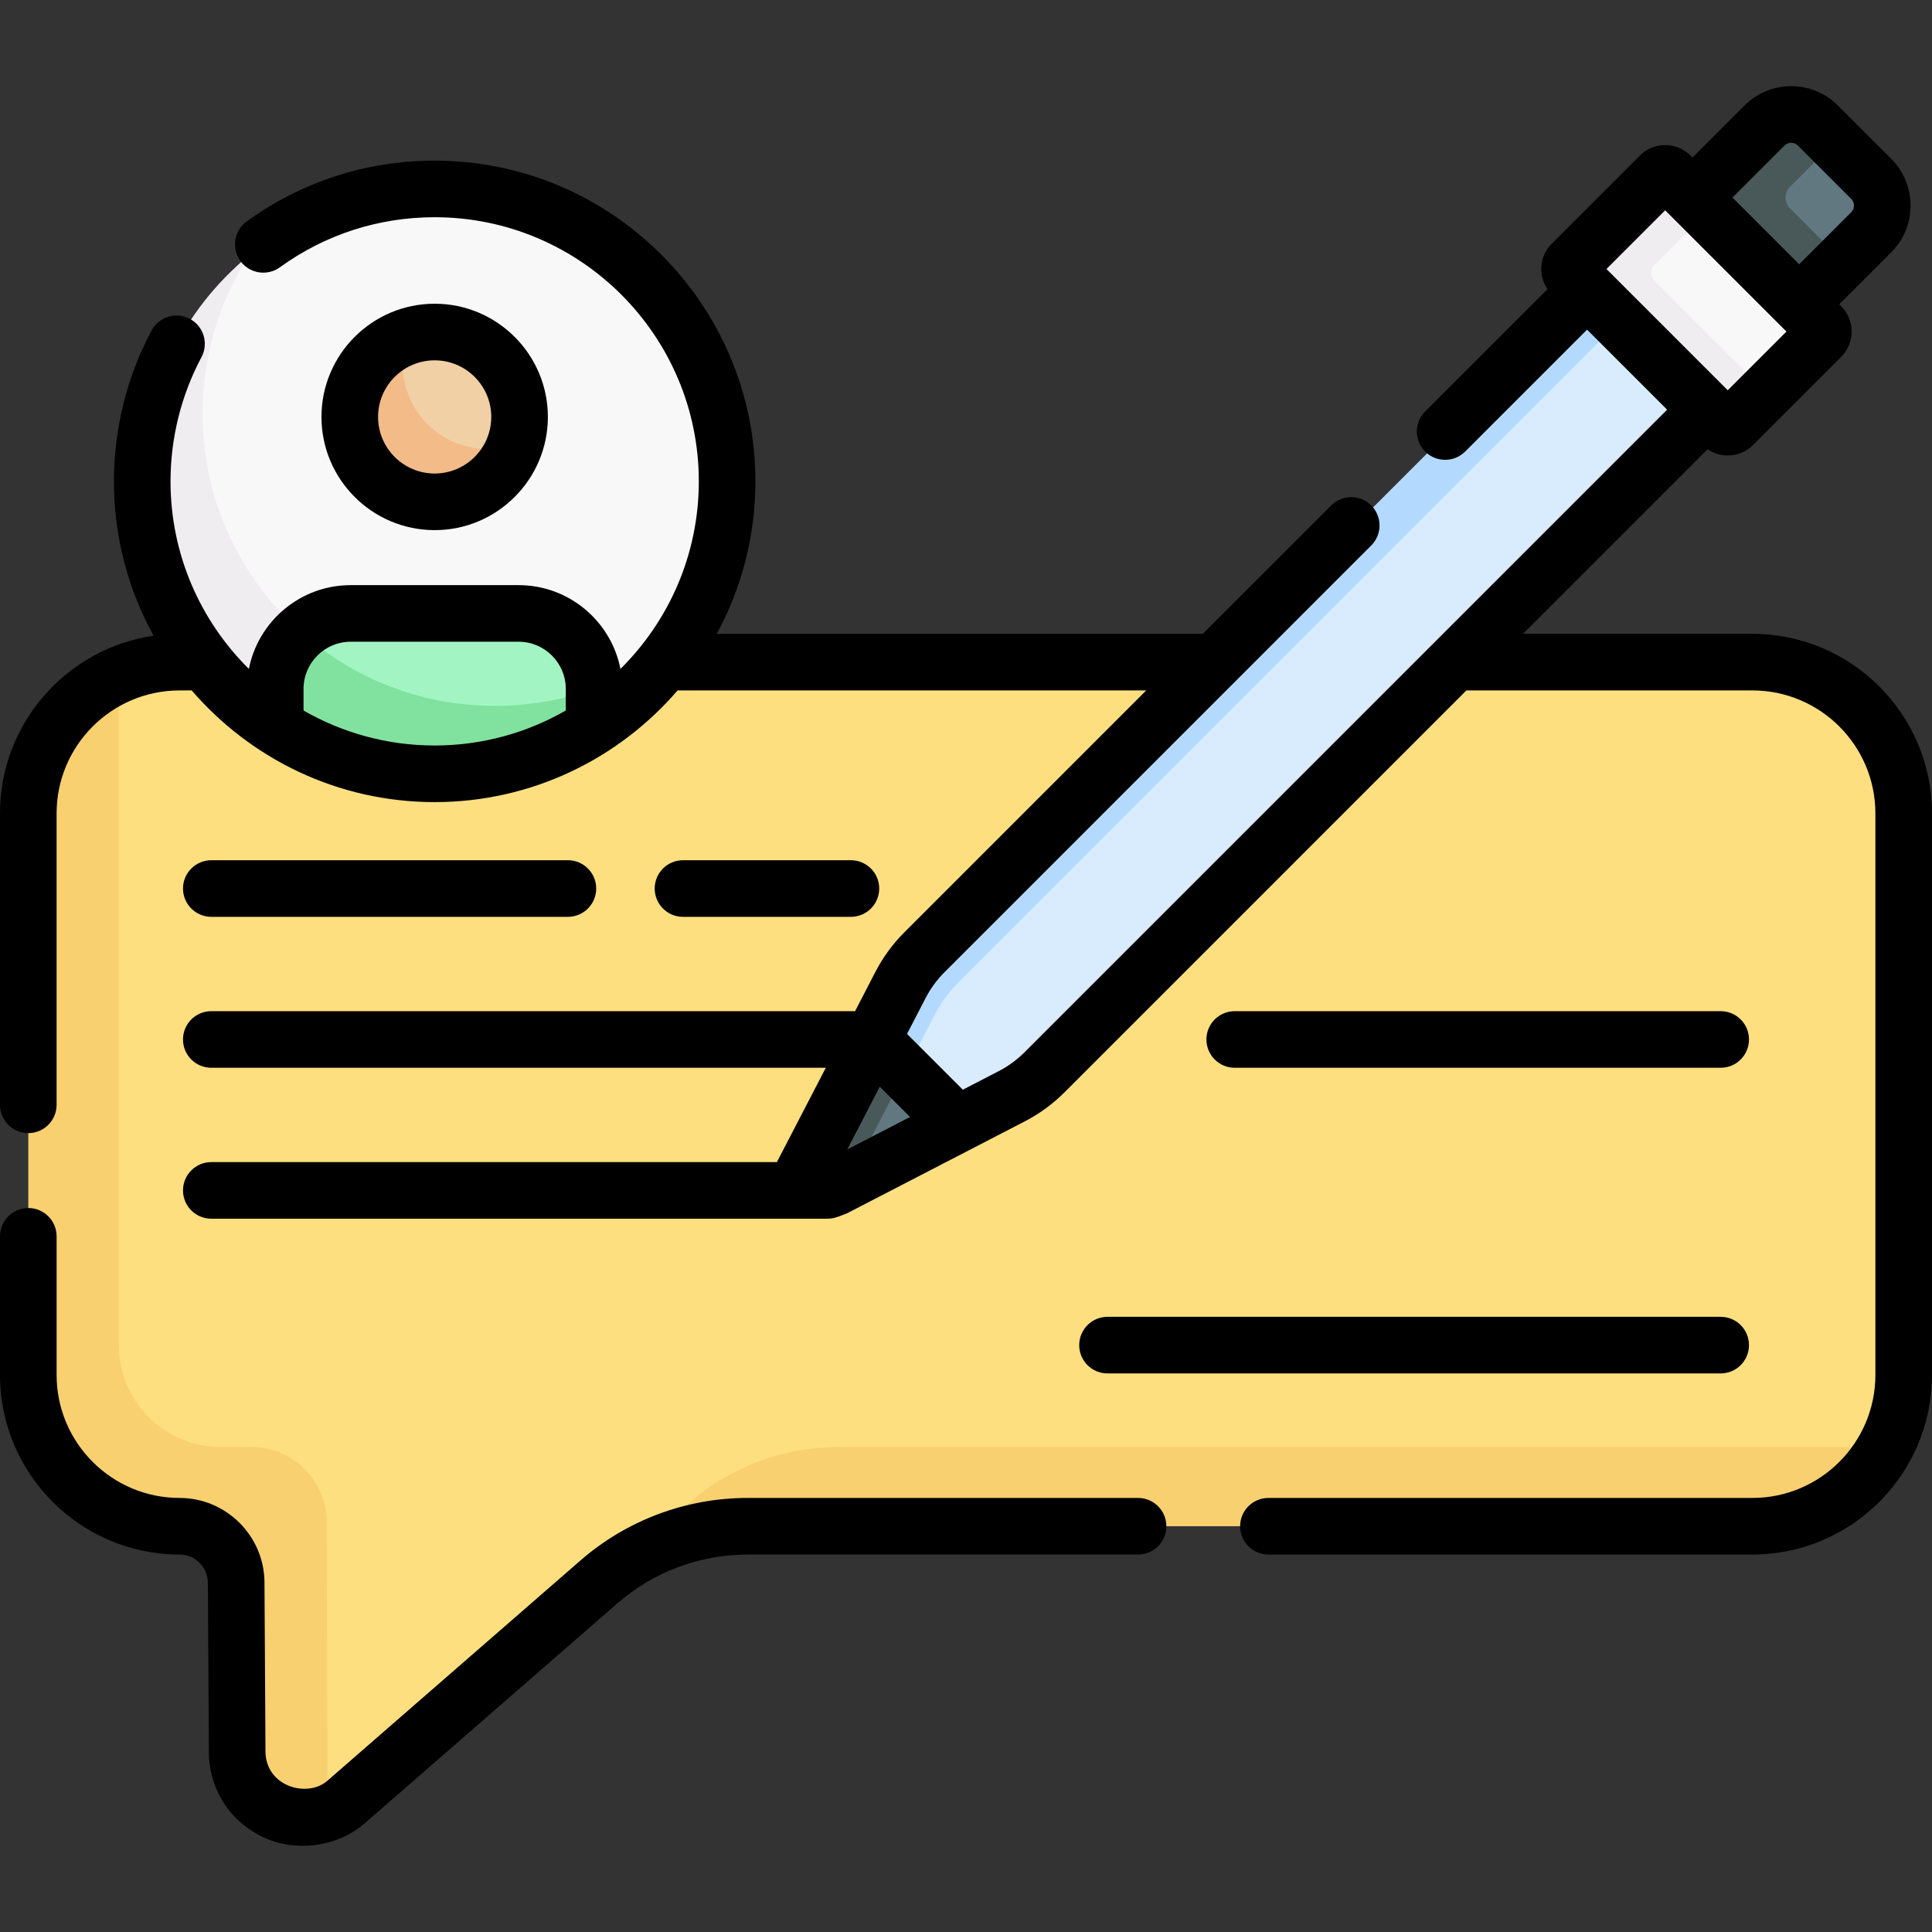 <svg id="Capa_1" enable-background="new 0 0 512 512" height="512" viewBox="0 0 512 512" width="512" xmlns="http://www.w3.org/2000/svg"><rect x="0" y="0" width="512" height="512" fill="#333333" stroke="none"/><g><g><path d="m464.411 175.469h-416.822c-5.723 0-11.165 1.199-16.09 3.36-14.129 6.199-20.811 23.023-20.811 39.441l-.881 145.7c0 22.141 19.034 37.373 41.174 37.373 8.25 0 14.951 6.662 15 14.911l-.688 45.319c.076 12.861 10.654 23.3 21.479 18.976 1.774-.709 3.49-1.74 5.08-3.124l66.877-58.212c5.243-4.564 11.193-8.143 17.565-10.632 6.902-2.696 15.177-6.237 22.706-6.237h261.963c15.222 0 31.91-6.358 38.698-18.854 3.086-5.68 4.839-12.19 4.839-19.109v-148.823c0-22.14-17.948-40.089-40.089-40.089z" fill="#fddf80"/><path d="m499.67 383.473c-6.78 12.51-20.03 21-35.26 21h-266.29c-14.48 0-28.47 5.23-39.39 14.74l24-21c10.92-9.51 24.91-14.74 39.39-14.74z" fill="#f9d070"/><path d="m86.77 480.543c-10.82 4.33-23.84-3.36-23.92-16.22l-.26-44.94c-.03-4.13-1.71-7.85-4.43-10.55-2.71-2.7-6.44-4.36-10.57-4.36-22.14 0-40.09-17.95-40.09-40.09v-148.82c0-16.42 9.87-30.53 24-36.73v177.64c0 14.912 12.088 27 27 27h8.095c11.028 0 19.975 8.927 20 19.955z" fill="#f9d070"/><path d="m192.691 127.565c0-42.802-34.698-77.5-77.5-77.5-19.101 0-36.589 6.91-50.099 18.368-5.569 4.723-8.023 11.184-12.075 17.287-8.143 12.266-12.385 24.558-12.385 40.384 0 42.802 32.506 76.038 75.308 76.038 18.032 0 32.406-4.204 45.572-14.532 6.837-5.363 14.22-10.881 18.931-18.214 7.753-12.067 12.248-26.424 12.248-41.831z" fill="#f9f8f9"/><path d="m180.44 169.392c-5.939 9.25-13.792 17.153-22.999 23.151l-41.499 9.598-43.002-9.599c-21.22-13.826-35.25-37.766-35.25-64.98 0-24.1 11-45.62 28.25-59.83-7.76 12.07-12.25 26.42-12.25 41.83 0 42.8 34.7 77.5 77.5 77.5 18.7.001 35.86-6.619 49.25-17.67z" fill="#efedef"/><path d="m157.44 182.563v9.98l-42.25 9.599-42.25-9.599v-9.98c0-11.04 8.96-20 20-20h44.5c11.05 0 20 8.959 20 20z" fill="#a2f5c3"/><g><path d="m157.44 182.503v10.03c-.846.371-.486.858-9.88 5.46-13.358 5.908-28.336 8.943-45.87 5.9-9.418-1.735-19.361-5.189-28.75-11.35v-9.98c0-5.99 2.64-11.37 6.82-15.03 13.69 12.16 31.69 19.53 51.43 19.53 9.21 0 18.05-1.601 26.25-4.56z" fill="#80e29e"/></g><path d="m137.691 110.49c0-12.426-10.074-22.5-22.5-22.5-2.554 0-5.008.425-7.296 1.209-8.845 3.03-13.704 12.031-13.704 21.903 0 12.426 8.574 18.406 21 18.406 9.874 0 18.262-2.878 21.291-11.725.784-2.287 1.209-4.74 1.209-7.293z" fill="#f1d0a5"/><path d="m136.48 117.783c-3.03 8.84-11.41 15.21-21.29 15.21-12.42 0-22.5-10.08-22.5-22.5 0-9.88 6.36-18.26 15.21-21.28-.79 2.28-1.21 4.73-1.21 7.28 0 12.42 10.08 22.5 22.5 22.5 2.55 0 5-.43 7.29-1.21z" fill="#f2bb88"/><g><path d="m454.028 108.142-177.218 177.031c-2.55 2.56-5.48 4.7-8.69 6.36l-13.492 6.997-13.958-8.235-8.408-12.79 7.968-14.353c1.65-3.21 3.8-6.14 6.35-8.7l176.292-177.246z" fill="#d8ecfe"/><path d="m254.628 298.53-30.348 15.681-2.301.708c-4.33 2.24-8.98-2.41-6.74-6.74l24.281-23.416z" fill="#617881"/><path d="m495.896 62.558-7.091 7.091-13.42 9.87-26.865-26.154 19.049-18.104c3.905-3.905 10.237-3.905 14.142 0l3.971 2.94 10.215 10.215c3.904 3.905 3.904 10.236-.001 14.142z" fill="#617881"/><path d="m488.81 69.653-12.01 12-18.369-12.593-9.911-15.697 19.09-19.09c3.91-3.9 10.24-3.9 14.14 0l3.93 3.93-11.332 11.332c-1.562 1.562-1.562 4.095 0 5.657z" fill="#495959"/><path d="m428.59 85.762-174.6 174.59c-2.55 2.56-4.7 5.49-6.35 8.7l-7.44 14.39-.68 1.32-6.337-1.793-1.984-6.527 7.44-14.39c1.65-3.21 3.8-6.14 6.35-8.7l175.6-175.59 6.135 1.866z" fill="#b3dafe"/><path d="m481.205 91.707-12.73 12.73-7.69 6.457c-1.562 1.562-4.095 1.562-5.657 0l-36-35.628c-1.562-1.562-1.562-4.095 0-5.657l19.376-18.826c1.562-1.562 4.095-1.562 5.657 0l7.737 5.96 29.307 29.307c1.562 1.562 1.562 4.095 0 5.657z" fill="#f9f8f9"/><path d="m468.48 104.443-7.78 7.77c-1.56 1.56-4.1 1.56-5.66 0l-37.08-37.09c-1.57-1.56-1.57-4.09 0-5.65l20.5-20.51c1.56-1.56 4.1-1.56 5.66 0l7.78 7.78-13.439 13.439c-1.172 1.172-1.172 3.071 0 4.243z" fill="#efedef"/><path d="m239.52 284.762-15.24 29.45-3.27 1.69c-4.33 2.24-8.98-2.41-6.74-6.74l16.93-32.72z" fill="#495959"/></g></g><g><path d="m464.411 167.97h-60.796l48.914-48.913c1.563 1.068 3.407 1.646 5.342 1.646 2.536 0 4.922-.987 6.718-2.782l23.334-23.334c1.794-1.794 2.782-4.18 2.782-6.717 0-2.538-.988-4.923-2.782-6.718l-.512-.512 13.789-13.79c6.823-6.823 6.823-17.925-.001-24.749l-14.142-14.142c-6.824-6.824-17.925-6.822-24.749 0l-13.788 13.788-.511-.511c-1.795-1.794-4.181-2.783-6.718-2.783-2.54 0-4.927.989-6.718 2.783l-23.335 23.334c-1.794 1.794-2.782 4.18-2.782 6.718 0 1.934.578 3.779 1.646 5.342l-32.426 32.426c-2.929 2.929-2.929 7.678 0 10.606 1.465 1.465 3.384 2.197 5.304 2.197 1.919 0 3.839-.732 5.304-2.197l32.306-32.306 21.213 21.212-170.294 170.295c-2.01 2.01-4.311 3.692-6.837 4.999l-9.514 4.92-14.782-14.781 4.921-9.515c1.307-2.526 2.988-4.826 5-6.837l76.874-76.874c.001-.001.002-.002.003-.003l36.22-36.221c2.929-2.929 2.929-7.678 0-10.606s-7.677-2.93-10.607 0l-34.025 34.025h-128.804c6.524-12.025 10.234-25.789 10.234-40.404 0-46.869-38.131-85-85-85-18.03 0-35.255 5.574-49.813 16.119-3.354 2.43-4.104 7.119-1.675 10.474 2.43 3.355 7.12 4.103 10.474 1.675 11.982-8.68 26.165-13.267 41.015-13.267 38.598 0 70 31.402 70 70 0 19.419-7.953 37.011-20.767 49.704-2.476-12.638-13.632-22.204-26.983-22.204h-44.5c-13.352 0-24.507 9.566-26.983 22.204-12.814-12.693-20.767-30.285-20.767-49.704 0-11.481 2.837-22.864 8.205-32.917 1.951-3.654.57-8.198-3.084-10.149-3.656-1.952-8.198-.57-10.148 3.083-6.524 12.22-9.973 26.045-9.973 39.982 0 14.822 3.822 28.764 10.519 40.908-22.993 3.343-40.712 23.18-40.712 47.085v77.227c0 4.142 3.357 7.5 7.5 7.5s7.5-3.358 7.5-7.5v-77.227c0-17.97 14.619-32.589 32.589-32.589h3.222c15.6 18.102 38.666 29.596 64.381 29.596s48.781-11.494 64.381-29.596h124.19l-64.072 64.072c-3.104 3.104-5.7 6.654-7.718 10.554l-5.365 10.374h-170.608c-4.143 0-7.5 3.358-7.5 7.5s3.357 7.5 7.5 7.5h162.85l-12.965 25h-149.885c-4.143 0-7.5 3.358-7.5 7.5s3.357 7.5 7.5 7.5h162.925c1.625 0 2.359-.139 5.529-1.421l47.108-24.363c3.9-2.017 7.451-4.613 10.554-7.716l106.499-106.5h75.796c17.97 0 32.589 14.619 32.589 32.589v148.821c0 17.97-14.619 32.589-32.589 32.589h-128.262c-4.143 0-7.5 3.358-7.5 7.5s3.357 7.5 7.5 7.5h128.262c26.24 0 47.589-21.349 47.589-47.589v-148.821c0-26.241-21.349-47.589-47.589-47.589zm8.505-129.405c.975-.976 2.559-.974 3.535 0l14.142 14.142c.976.975.976 2.561 0 3.536l-13.789 13.789-17.677-17.677zm-47.182 32.723 15.557-15.557 32.136 32.137-15.556 15.556zm-275.793 117.004c-10.248 5.887-22.107 9.274-34.75 9.274s-24.502-3.386-34.75-9.274v-5.726c0-6.893 5.607-12.5 12.5-12.5h44.5c6.893 0 12.5 5.607 12.5 12.5zm74.602 116.323 8.602-16.632 8.031 8.03z"/><path d="m301.596 396.97h-103.473c-16.291 0-32.03 5.89-44.317 16.586l-66.877 58.212c-5.179 4.808-16.404 1.862-16.574-7.487l-.266-44.944c-.073-12.333-10.167-22.367-22.5-22.367-17.97 0-32.589-14.62-32.589-32.59v-36.744c0-4.142-3.357-7.5-7.5-7.5s-7.5 3.358-7.5 7.5v36.744c0 26.241 21.349 47.589 47.589 47.589 4.111 0 7.476 3.345 7.5 7.456l.266 44.944c.059 9.892 5.695 18.567 14.711 22.64 7.637 3.598 18.948 2.931 26.711-3.927l66.877-58.212c9.558-8.319 21.799-12.9 34.47-12.9h103.473c4.143 0 7.5-3.358 7.5-7.5s-3.359-7.5-7.501-7.5z"/><path d="m56 242.97h94.5c4.143 0 7.5-3.358 7.5-7.5s-3.357-7.5-7.5-7.5h-94.5c-4.143 0-7.5 3.358-7.5 7.5s3.357 7.5 7.5 7.5z"/><path d="m225.5 242.97c4.143 0 7.5-3.358 7.5-7.5s-3.357-7.5-7.5-7.5h-44.5c-4.143 0-7.5 3.358-7.5 7.5s3.357 7.5 7.5 7.5z"/><path d="m456 282.97c4.143 0 7.5-3.358 7.5-7.5s-3.357-7.5-7.5-7.5h-128.787c-4.143 0-7.5 3.358-7.5 7.5s3.357 7.5 7.5 7.5z"/><path d="m286 356.47c0 4.142 3.357 7.5 7.5 7.5h162.5c4.143 0 7.5-3.358 7.5-7.5s-3.357-7.5-7.5-7.5h-162.5c-4.143 0-7.5 3.358-7.5 7.5z"/><path d="m115.191 140.49c16.542 0 30-13.458 30-30s-13.458-30-30-30-30 13.458-30 30 13.458 30 30 30zm0-45c8.271 0 15 6.729 15 15s-6.729 15-15 15-15-6.729-15-15 6.729-15 15-15z"/></g></g></svg>